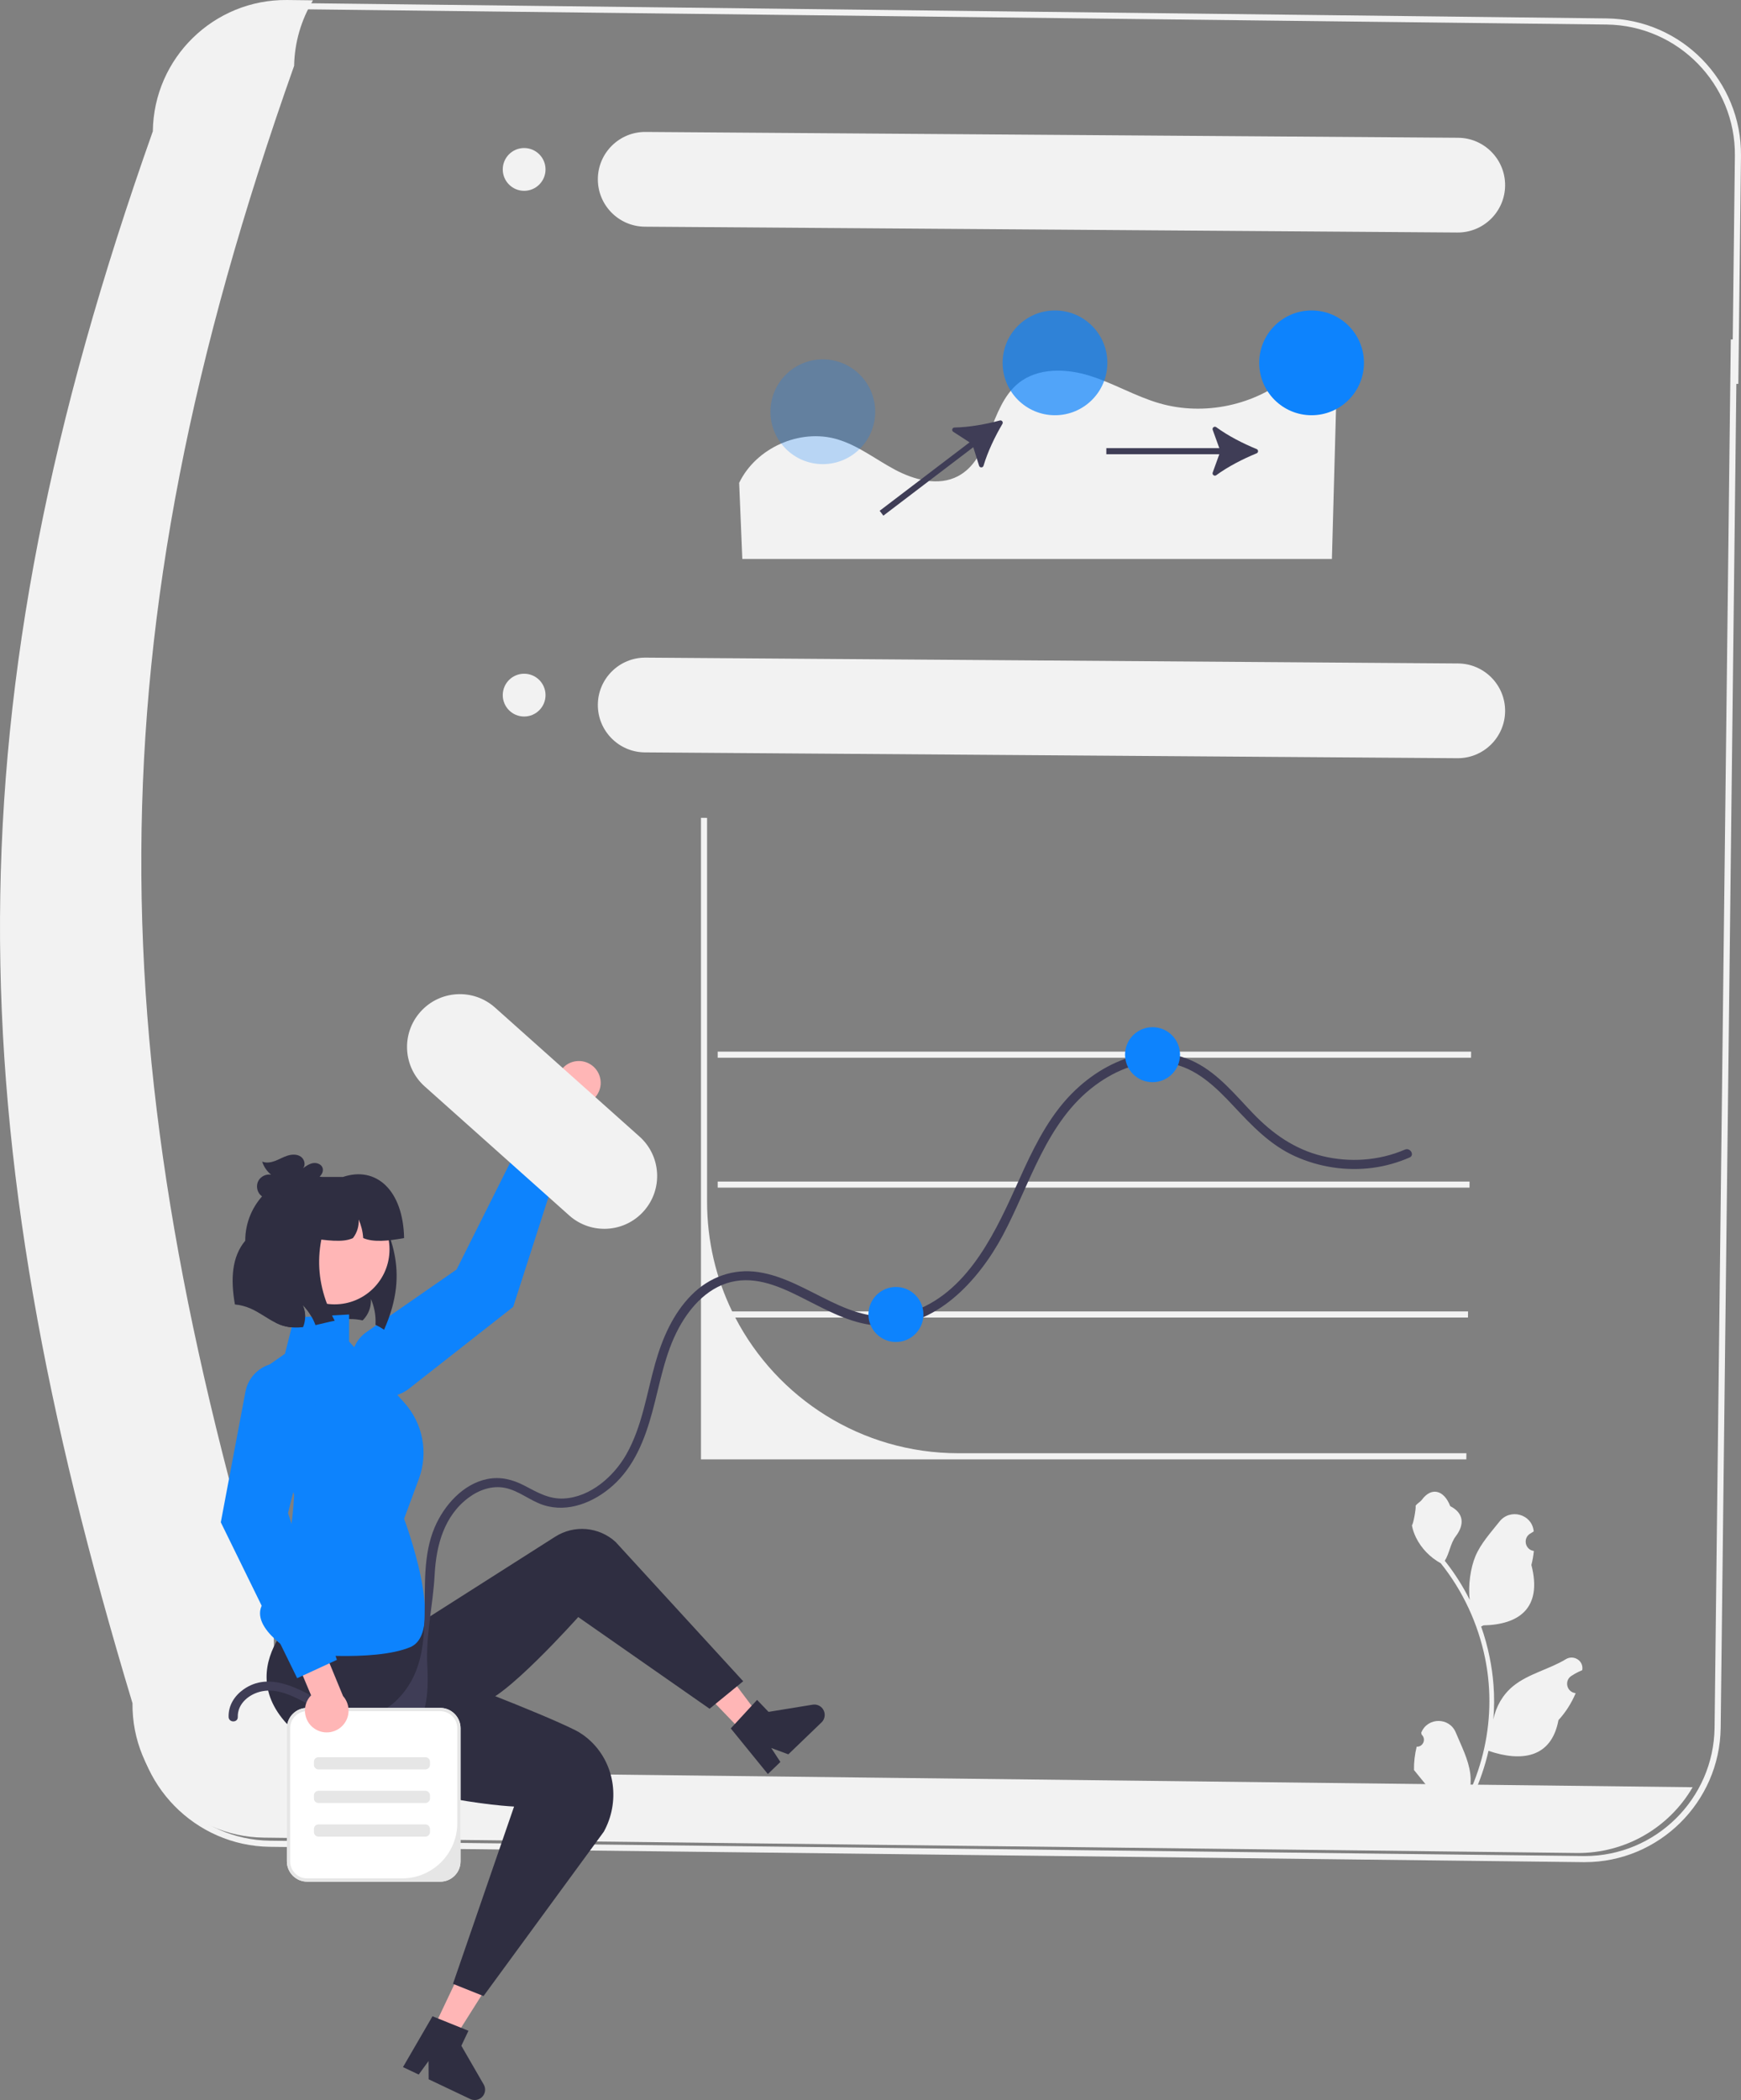 <svg xmlns="http://www.w3.org/2000/svg" width="569.914" height="687.104" viewBox="0 0 569.914 687.104" xmlns:xlink="http://www.w3.org/1999/xlink" role="img" artist="Katerina Limpitsouni" source="https://undraw.co/"><rect x="0" y="0" width="569.914" height="687.104" fill="#808080" stroke="none"/><path d="M518.768,609.272c-.162,0-.325-.001-.488-.003l-429.961-5.021c-24.438-.315-44.122-20.409-43.95-44.826C14.015,458.729,.641,379.437,1.006,302.346,1.388,221.883,17.286,140.034,51.034,44.779,51.426,20.525,71.313,.996,95.541,.996c.157,0,.313,.001,.47,.002l429.962,5.03c24.494,.316,44.204,20.494,43.938,44.98v.001l-.87,74.579-.646,.007-5.133,439.734c-.314,24.33-20.228,43.941-44.493,43.941ZM95.54,2.996c-23.193,0-42.219,18.736-42.509,41.975l-.002,.166-.056,.156C-11.474,227.12-13.213,361.545,46.329,558.99l.044,.146-.001,.153c-.244,23.386,18.585,42.657,41.973,42.959l429.959,5.021c.155,.002,.311,.003,.466,.003,23.174,0,42.192-18.729,42.492-41.966l4.74-405.839,.021-1.999,.55-46.405,.638-.005,.702-60.071c.254-23.385-18.571-42.656-41.962-42.958L95.989,2.998c-.148-.001-.301-.002-.449-.002Z" fill="#f2f2f2"/><polygon points="480.571 429.078 480.541 431.078 234.941 431.078 234.941 429.078 480.571 429.078" fill="#f2f2f2"/><polygon points="481.061 386.578 481.041 388.578 234.941 388.578 234.941 386.578 481.061 386.578" fill="#f2f2f2"/><polygon points="481.561 344.078 481.541 346.078 234.941 346.078 234.941 344.078 481.561 344.078" fill="#f2f2f2"/><path d="M480.021,475.478l-.02,2H229.461v-209.9l2,.02v125.61c0,12.86,2.95,25.03,8.21,35.87,.33,.67,.66,1.34,1.01,2,13.7,26.38,41.28,44.4,73.06,44.4h166.28Z" fill="#f2f2f2"/><path d="M132.582,579.828c-23.992-.308-43.207-19.977-42.954-43.97C32.488,346.381,28.909,211.637,96.282,21.539c.135-7.565,2.265-14.96,6.176-21.437L93.998,.002c-23.992-.253-43.663,18.962-43.971,42.954C-17.346,233.055-13.768,367.798,43.373,557.275c-.254,23.993,18.962,43.663,42.954,43.97l429.961,5.026c15.547,.129,29.97-8.082,37.795-21.517l-421.5-4.927Z" fill="#f2f2f2" isolation="isolate"/><path d="M196.557,353.239c.686,4.305-2.824,8.318-7.181,8.194l-14.461,32.593-9.999-1.783,17.459-38.586c.285-3.213,2.727-5.936,6.058-6.432,3.904-.582,7.541,2.11,8.124,6.015Z" fill="#ffb6b6"/><path d="M118.289,453.374l0,0c4.127,4.269,10.813,4.728,15.484,1.063l34.215-26.84,16.952-52.716-12.325-5.701-23.156,46.182-29.447,20.436c-5.87,4.074-6.691,12.438-1.724,17.576Z" fill="#0d83fd"/><path d="M125.731,435.068c-.89-.61-1.84-1.15-2.82-1.61,.02-.26,.03-.53,.03-.79,.05-2.63-.47-5.26-1.53-7.67,.14,2.12-.51,4.28-1.79,5.97-.22,.3-.46,.58-.72,.85-.07,.07-.14,.14-.21,.2-1.41-.32-2.87-.47-4.32-.45-1.61,.03-3.21,.25-4.8,.56-1.99,.38-3.97,.91-5.95,1.35-.12,.03-.23,.05-.35,.08-.91-2.47-2.34-4.73-4.2-6.59,.89,1.92,1.07,4.17,.49,6.21-.1,.36-.22,.71-.37,1.05-2.16,.22-4.32,.16-6.39-.44-.88-.25-1.71-.59-2.52-.99-2.86-1.4-5.44-3.48-8.39-4.73-1.59-.68-3.27-1.1-4.99-1.27-1.44-8.25-1.04-15.57,3.38-20.86,0-12.07,9.79-21.86,21.86-21.86l10.02,3.48,10.12,3.52c4.76,12.7,12.33,23.88,3.45,43.99Z" fill="#2f2e41"/><g><polygon points="141.863 663.714 148.717 666.964 164.796 641.485 154.68 636.688 141.863 663.714" fill="#ffb6b6"/><path d="M158.342,682.018l-7.319-12.678,2.326-4.905-2.421-.979-7.51-3.021-1.839-.745-9.66,16.638,5.144,2.435,3.218-4.418,.042,5.968,13.627,6.464c1.694,.802,3.718,.075,4.518-1.612,.477-1.006,.43-2.181-.126-3.147Z" fill="#2f2e41"/></g><g><polygon points="243.084 566.672 248.551 561.414 230.417 537.353 222.348 545.115 243.084 566.672" fill="#ffb6b6"/><path d="M266.037,557.744l-14.449,2.355-3.763-3.912-1.773,1.917-5.485,5.954-1.348,1.456,12.139,14.926,4.099-3.948-2.992-4.574,5.596,2.074,10.871-10.455c1.35-1.3,1.387-3.451,.092-4.796-.772-.803-1.888-1.175-2.988-.996Z" fill="#2f2e41"/></g><path d="M127.281,523.078l-27-6,.181,8.215s-28.181,21.785-2.181,42.785,70,23,70,23l-20,58,10,4,39.373-53.768c5.302-9.64,3.803-21.786-4.095-29.445-1.528-1.481-3.278-2.787-5.278-3.787-12-6-44-18-44-18l-16-16-1-9Z" fill="#2f2e41"/><path d="M126.281,538.078l55.456-35.29c6.223-3.96,14.327-3.258,19.776,1.714l41.768,45.577-11,9-43-30s-25,28-32,28-31-19-31-19Z" fill="#2f2e41"/><path d="M96.281,540.929s-17.032-9.654-9.016-17.827c8.016-8.173,9.016-34.016,9.016-34.016l-13-39.157,10-7,3-11.85,18-1v8.85l18.031,19.963c6.128,6.784,7.978,16.411,4.803,24.983l-4.835,13.053s14,37,2,42-38,2-38,2Z" fill="#0d83fd"/><path d="M186.358,397.701l-47.297-42.208c-7.144-6.335-7.8-17.262-1.465-24.406,6.335-7.144,17.262-7.8,24.406-1.465l.081,.073,47.297,42.208c7.104,6.38,7.691,17.311,1.311,24.415-6.351,7.072-17.221,7.69-24.333,1.384Z" fill="#f2f2f2" isolation="isolate"/><circle cx="109.525" cy="408.787" r="17.979" fill="#ffb6b6"/><path d="M118.891,405.078c-.13-2.09-.64-4.16-1.48-6.08,.14,2.12-.51,4.28-1.79,5.97-.03,.04-.06,.07-.08,.11-3.305,1.605-8.877,.697-14.26,0v-20h11c10.8-3.64,19.69,4.28,20,20-5.181,.938-10.038,1.452-13.39,0Z" fill="#2f2e41"/><path d="M109.571,432.128c-1.99,.38-3.97,.91-5.95,1.35-.12,.03-.23,.05-.35,.08-.91-2.47-2.34-4.73-4.2-6.59,.89,1.92,1.07,4.17,.49,6.21-.1,.36-.22,.71-.37,1.05-2.16,.22-4.32,.16-6.39-.44-.88-.25-1.71-.59-2.52-.99v-42.72h21c-8.15,13.88-9.31,27.88-1.71,42.05Z" fill="#2f2e41"/><path d="M105.603,382.131c-.384-1.202-1.847-1.774-3.093-1.581s-2.32,.954-3.342,1.693c.996-1.084,.489-2.995-.73-3.821-1.219-.825-2.848-.768-4.254-.336s-2.688,1.196-4.062,1.723-2.94,.807-4.301,.247c.53,1.666,1.554,3.172,2.909,4.277-1.603-.28-3.341,.551-4.128,1.975-.788,1.424-.568,3.338,.521,4.547,1.251,1.388,3.366,1.713,5.183,1.277,1.817-.436,3.407-1.507,4.938-2.576,1.532-1.07,3.087-2.177,4.879-2.704l-5.891,3.706c3.009-1.254,5.928-2.722,8.728-4.391,.749-.446,1.504-.92,2.051-1.598,.547-.678,.858-1.608,.593-2.438Z" fill="#2f2e41"/><path d="M77.839,561.771c-.136-4.441,3.839-7.591,7.902-8.405,5.163-1.035,10.433,1.627,14.808,4.046,7.817,4.323,16.887,.036,25.24,5.285,12.33,7.747,14.877-3.857,14.1-17.558-.573-10.104,1.875-20.028,2.396-29.968,.502-9.572,3.109-19.298,11.224-25.245,3.407-2.496,7.651-3.974,11.881-3.098,4.518,.936,8.128,4.183,12.481,5.596,8.102,2.631,16.623-.919,22.698-6.332,7.067-6.296,10.517-15.151,12.946-24.082,2.518-9.26,4.056-18.955,8.672-27.486,3.939-7.279,10.128-13.998,18.656-15.386,8.357-1.36,16.363,2.736,23.576,6.405,7.423,3.776,15.097,7.867,23.601,8.219,18.225,.754,32.303-14.751,40.201-29.494,9.015-16.828,14.242-37.247,30.258-49.143,6.884-5.113,15.619-8.683,24.316-7.251,8.79,1.448,15.212,7.824,21.049,14.055,5.979,6.383,11.916,12.671,20.018,16.347,7.95,3.608,16.833,4.959,25.493,3.816,4.183-.552,8.184-1.698,12.054-3.369,1.768-.764,.241-3.349-1.514-2.59-8.487,3.666-18.147,4.301-27.101,2.095-8.996-2.217-16.165-7.249-22.517-13.836-5.816-6.031-11.284-12.898-18.891-16.773-7.696-3.92-16.519-3.821-24.462-.657-8.053,3.207-15.03,8.88-20.32,15.701-6.146,7.923-10.232,17.21-14.34,26.286-7.425,16.406-16.944,35.779-35.94,40.878-17.986,4.828-31.294-11.088-48.072-13.614-8.248-1.242-16.054,1.614-21.895,7.505-6.047,6.099-9.542,14.166-11.852,22.315-2.829,9.985-4.286,20.68-9.482,29.822-4.107,7.227-11.714,13.929-20.359,14.43-4.952,.287-8.744-1.998-12.976-4.205-3.816-1.99-7.8-3.015-12.088-2.178-8.032,1.568-14.273,8.665-17.34,15.901-7.566,17.848,2.853,40.784-11.959,56.046-2.707,2.789-6.179,4.887-10.1,5.314-5.252,.572-10.163-1.873-14.616-4.353-7.691-4.284-17.428-10.013-25.857-4.067-2.991,2.11-5.004,5.295-4.89,9.027,.059,1.926,3.059,1.934,3,0h0Z" fill="#3f3d56"/><circle cx="377.281" cy="345.078" r="9" fill="#0d83fd"/><circle cx="293.281" cy="430.078" r="9" fill="#0d83fd"/><g><path d="M241.963,157.986c5.519-11.454,19.838-17.833,32.045-14.276,6.876,2.004,12.644,6.608,18.967,9.973,6.323,3.365,14.167,5.454,20.527,2.161,10.932-5.661,10.266-22.562,19.775-30.382,6.329-5.205,15.616-4.961,23.439-2.521,7.823,2.44,14.976,6.748,22.85,9.019,14.652,4.226,31.312,.672,42.964-9.164,.117-.098,.231-.197,.345-.297,5.769-5.082,14.808-.894,14.597,6.791l-1.475,53.594H242.996l-1.032-24.896Z" fill="#f2f2f2"/><path d="M411.345,148.328c.636-.258,.636-1.149-0-1.407-4.437-1.8-9.406-4.362-13.203-7.149-.608-.446-1.42,.169-1.164,.878l2.161,5.974h-36.984v2h36.984l-2.162,5.977c-.257,.709,.556,1.324,1.164,.878,3.797-2.787,8.766-5.35,13.204-7.151Z" fill="#3f3d56"/><path d="M328.139,138.696c.35-.59-.19-1.3-.852-1.12-4.621,1.254-10.127,2.223-14.837,2.304-.754,.013-1.028,.994-.395,1.404l5.338,3.446-29.435,22.392,1.211,1.592,29.435-22.392,1.898,6.065c.225,.72,1.244,.717,1.458-.006,1.335-4.517,3.738-9.566,6.179-13.685Z" fill="#3f3d56"/><circle cx="429.346" cy="118.717" r="17.143" fill="#0d83fd"/><circle cx="345.346" cy="118.717" r="17.143" fill="#0d83fd" opacity=".7"/><circle cx="269.346" cy="134.717" r="17.143" fill="#0d83fd" opacity=".25"/></g><g><path d="M477.307,217.075l-265.993-1.906c-8.55-.061-15.549,6.839-15.611,15.389-.061,8.55,6.839,15.549,15.389,15.611l265.993,1.906c8.55,.061,15.549-6.839,15.611-15.389,.061-8.55-6.839-15.549-15.389-15.611Z" fill="#f2f2f2"/><circle cx="171.577" cy="227.433" r="7" fill="#f2f2f2"/></g><g><path d="M477.307,45.075l-265.993-1.906c-8.55-.061-15.549,6.839-15.611,15.389-.061,8.55,6.839,15.549,15.389,15.611l265.993,1.906c8.55,.061,15.549-6.839,15.611-15.389,.061-8.55-6.839-15.549-15.389-15.611Z" fill="#f2f2f2"/><circle cx="171.577" cy="55.433" r="7" fill="#f2f2f2"/></g><g><path d="M144.114,615.652h-43.565c-3.662,0-6.641-2.979-6.641-6.641v-43.565c0-3.662,2.979-6.641,6.641-6.641h43.565c3.662,0,6.641,2.979,6.641,6.641v43.565c0,3.662-2.979,6.641-6.641,6.641Z" fill="#fff"/><path d="M144.114,615.652h-43.565c-3.662,0-6.641-2.979-6.641-6.641v-43.565c0-3.662,2.979-6.641,6.641-6.641h43.565c3.662,0,6.641,2.979,6.641,6.641v43.565c0,3.662-2.979,6.641-6.641,6.641Zm-43.565-55.784c-3.081,0-5.578,2.498-5.578,5.578v43.565c0,3.081,2.498,5.578,5.578,5.578h31.047c9.994,0,18.096-8.102,18.096-18.096v-31.047c0-3.081-2.498-5.578-5.578-5.578h-43.565Z" fill="#e6e6e6"/></g><path d="M463.745,571.485c2.066,.129,3.208-2.437,1.645-3.933l-.155-.618c.02-.05,.041-.099,.062-.148,2.089-4.982,9.17-4.947,11.241,.042,1.839,4.428,4.179,8.864,4.756,13.546,.258,2.067,.142,4.172-.316,6.2,4.308-9.411,6.575-19.687,6.575-30.021,0-2.597-.142-5.193-.433-7.783-.239-2.119-.568-4.224-.995-6.31-2.306-11.277-7.299-22.018-14.5-30.99-3.462-1.892-6.349-4.851-8.093-8.397-.626-1.279-1.117-2.655-1.35-4.056,.394,.052,1.486-5.949,1.188-6.317,.549-.833,1.532-1.247,2.131-2.06,2.982-4.043,7.091-3.337,9.236,2.157,4.582,2.313,4.627,6.148,1.815,9.837-1.789,2.347-2.035,5.522-3.604,8.035,.162,.207,.329,.407,.491,.614,2.961,3.798,5.522,7.88,7.681,12.169-.61-4.766,.291-10.508,1.826-14.21,1.748-4.217,5.025-7.769,7.91-11.415,3.466-4.379,10.573-2.468,11.184,3.083,.006,.054,.012,.107,.017,.161-.429,.242-.848,.499-1.259,.77-2.339,1.547-1.531,5.174,1.241,5.602l.063,.01c-.155,1.544-.42,3.074-.807,4.579,3.702,14.316-4.29,19.53-15.701,19.764-.252,.129-.497,.258-.749,.381,1.156,3.255,2.08,6.594,2.764,9.979,.614,2.99,1.04,6.013,1.279,9.049,.297,3.83,.271,7.68-.052,11.503l.019-.136c.82-4.211,3.107-8.145,6.427-10.87,4.946-4.063,11.933-5.559,17.268-8.824,2.568-1.572,5.859,.459,5.411,3.437l-.022,.143c-.794,.323-1.569,.698-2.319,1.117-.429,.242-.848,.499-1.259,.77-2.339,1.547-1.531,5.174,1.241,5.602l.063,.01c.045,.006,.084,.013,.129,.019-1.363,3.236-3.262,6.239-5.639,8.829-2.315,12.497-12.256,13.683-22.89,10.044h-.006c-1.163,5.064-2.861,10.011-5.044,14.726h-18.02c-.065-.2-.123-.407-.181-.607,1.666,.103,3.346,.006,4.986-.297-1.337-1.641-2.674-3.294-4.011-4.935-.032-.032-.058-.065-.084-.097-.678-.84-1.363-1.673-2.041-2.512l-0-.001c-.042-2.578,.267-5.147,.879-7.64l.001-0Z" fill="#f2f2f2"/><path d="M102.887,565.545c-3.606-2.449-4.127-7.754-1.053-10.844l-13.846-32.859,8.147-6.064,16.159,39.148c2.146,2.408,2.458,6.052,.538,8.82-2.249,3.244-6.703,4.05-9.947,1.8Z" fill="#ffb6b6"/><path d="M92.694,445.946h-0c-5.917-.493-11.249,3.566-12.35,9.4l-8.063,42.732,25,51,13-6-16-48,8.693-34.773c1.733-6.932-3.159-13.766-10.28-14.359Z" fill="#0d83fd"/><path d="M104.255,574.922c-.827,0-1.5,.673-1.5,1.5v1c0,.827,.673,1.5,1.5,1.5h35c.827,0,1.5-.673,1.5-1.5v-1c0-.827-.673-1.5-1.5-1.5h-35Z" fill="#e6e6e6"/><path d="M104.255,585.922c-.827,0-1.5,.673-1.5,1.5v1c0,.827,.673,1.5,1.5,1.5h35c.827,0,1.5-.673,1.5-1.5v-1c0-.827-.673-1.5-1.5-1.5h-35Z" fill="#e6e6e6"/><path d="M104.255,596.922c-.827,0-1.5,.673-1.5,1.5v1c0,.827,.673,1.5,1.5,1.5h35c.827,0,1.5-.673,1.5-1.5v-1c0-.827-.673-1.5-1.5-1.5h-35Z" fill="#e6e6e6"/></svg>